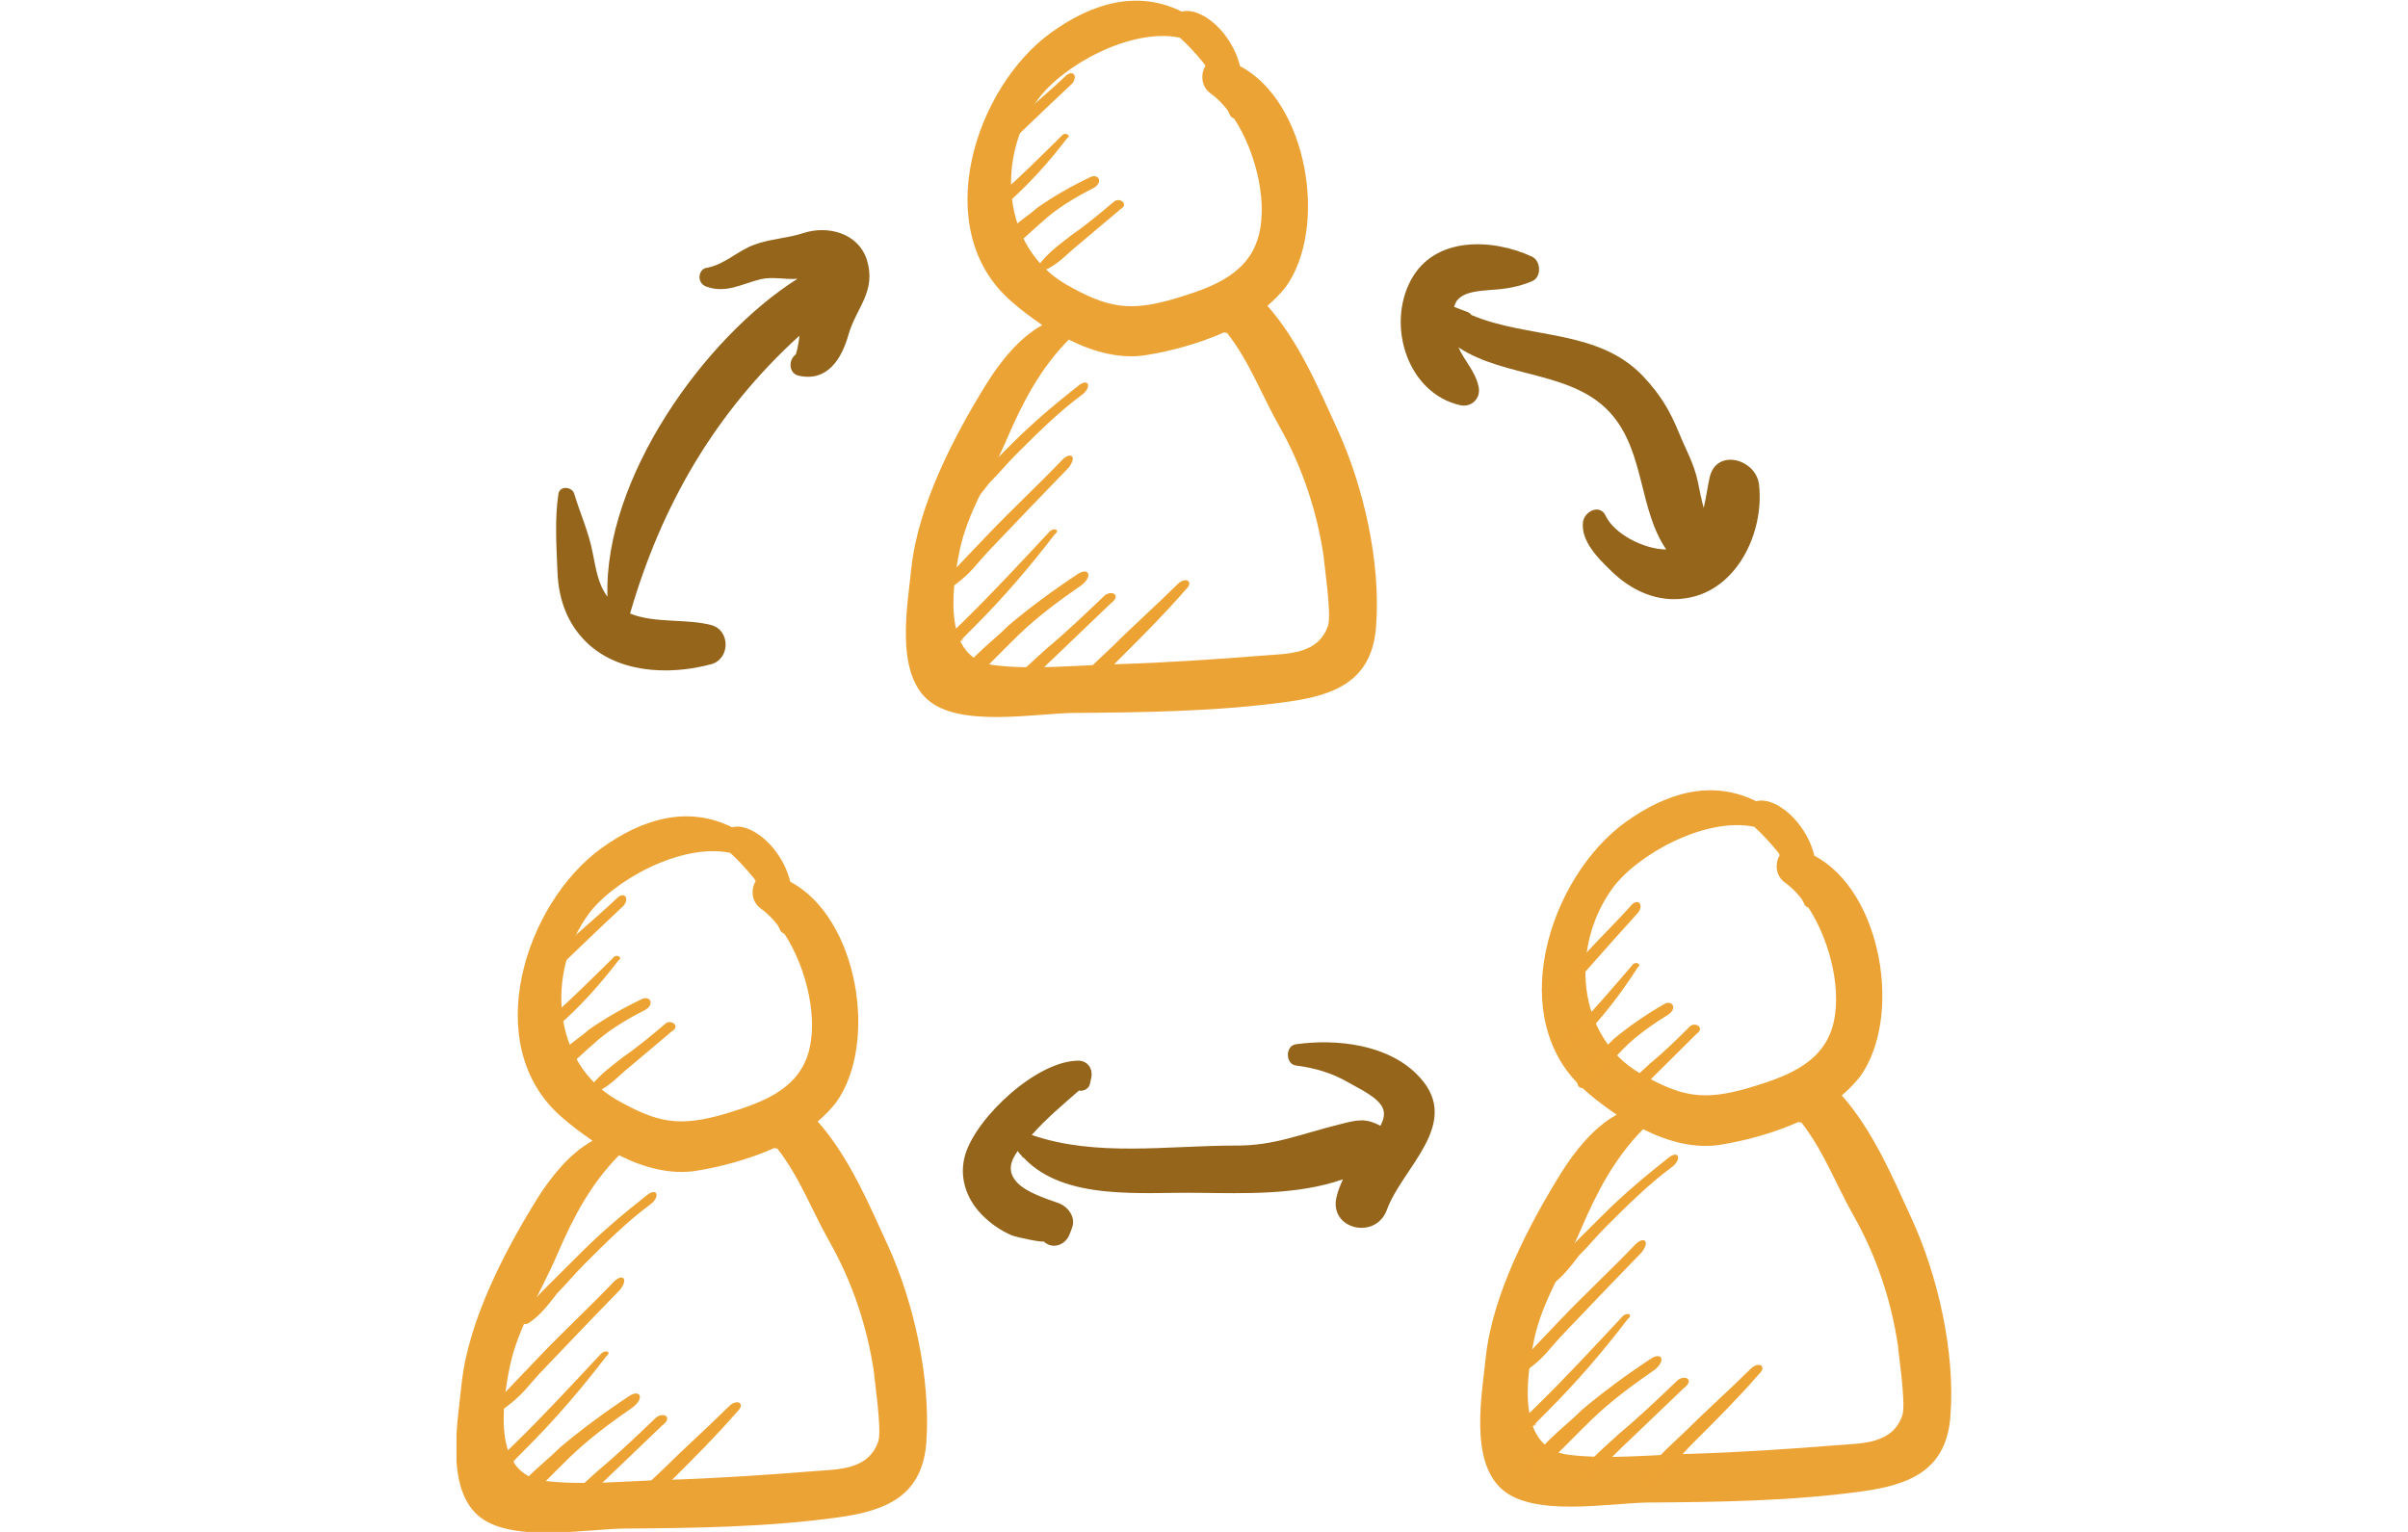 <svg width="165" height="105" viewBox="0 0 165 105" fill="none" xmlns="http://www.w3.org/2000/svg">
<g clip-path="url(#clip0_3099_28113)">
<path d="M131.013 83.58C129.694 80.704 128.343 77.497 126.201 75.083C126.662 74.687 127.09 74.257 127.453 73.794C130.386 69.728 128.969 61.099 124.322 58.652C124.124 57.826 123.729 57.065 123.201 56.404C122.575 55.611 121.355 54.652 120.334 54.916C117.268 53.396 114.17 54.354 111.402 56.338C106.128 60.14 102.997 69.893 108.666 74.786C109.292 75.348 110.017 75.877 110.775 76.406C109.193 77.265 107.875 78.951 106.985 80.373C104.744 83.977 102.272 88.737 101.81 93.002C101.547 95.581 100.69 100.077 102.898 102.061C105.073 104.011 110.248 103.019 112.918 102.986C117.73 102.953 122.773 102.887 127.552 102.226C130.98 101.763 133.386 100.705 133.649 97.035C133.979 92.671 132.792 87.481 131.013 83.58ZM110.479 60.9C112.16 58.586 116.84 55.974 120.202 56.669C120.729 57.132 121.355 57.826 121.784 58.355C121.85 58.421 121.916 58.52 121.949 58.619C121.619 59.148 121.652 60.008 122.278 60.471C122.707 60.768 123.102 61.165 123.465 61.628C123.531 61.76 123.597 61.892 123.663 62.024C123.729 62.124 123.827 62.19 123.926 62.223C125.475 64.603 126.299 68.207 125.508 70.554C124.684 73.034 122.146 73.86 119.872 74.554C116.708 75.48 115.225 75.183 112.423 73.596C108.007 71.05 107.578 64.901 110.479 60.9ZM130.353 97.002C129.694 98.986 127.585 98.92 125.937 99.052C122.608 99.317 119.18 99.548 115.851 99.647C113.181 99.713 110.116 100.044 107.479 99.713C104.019 99.284 104.513 94.787 105.106 91.878C105.667 89.167 107.249 86.787 108.336 84.241C109.457 81.629 110.643 79.381 112.588 77.397C114.302 78.257 116.148 78.753 117.928 78.456C119.543 78.191 121.454 77.695 123.234 76.902C123.3 76.935 123.366 76.935 123.432 76.935C124.981 78.918 125.772 81.133 127.025 83.348C128.574 86.092 129.595 89.134 130.057 92.275C130.057 92.572 130.617 96.209 130.353 97.002Z" fill="#ECA335"/>
<path d="M111.835 61.984C110.673 63.298 109.479 64.419 108.317 65.733C107.736 66.39 107.155 67.047 106.574 67.704C106.084 68.219 106.676 67.545 106.219 68.254C106.036 68.538 106.316 68.835 106.622 68.603C107.973 67.728 107.806 67.5 108.876 66.328C110.038 65.014 111.2 63.7 112.271 62.527C112.637 61.96 112.233 61.611 111.835 61.984Z" fill="#ECA334"/>
<path d="M111.855 66.143C110.602 67.599 109.257 69.196 107.88 70.6C106.502 72.004 108.36 70.084 106.983 71.488C106.585 71.861 107.02 72.404 107.419 72.031C109.076 70.924 107.153 72.457 108.531 71.053C109.999 69.507 111.129 68 112.227 66.298C112.533 66.067 112.038 65.859 111.855 66.143Z" fill="#ECA334"/>
<path d="M114.01 68.831C112.751 69.564 111.616 70.35 110.605 71.186C110.115 71.702 109.502 72.165 109.012 72.68C108.523 73.196 108.423 73.35 108.181 73.969C107.906 74.395 108.318 74.731 108.625 74.499C109.636 73.662 110.4 72.722 111.288 71.833C112.176 70.944 113.311 70.159 114.354 69.516C114.968 69.052 114.532 68.51 114.01 68.831Z" fill="#ECA334"/>
<path d="M115.81 70.338C114.934 71.208 114.058 72.079 113.058 72.898C112.261 73.646 111.622 74.149 110.993 75.123C110.836 75.367 111.129 75.644 111.41 75.453C112.376 74.929 112.846 74.201 113.643 73.452C114.519 72.582 115.395 71.711 116.271 70.841C116.833 70.457 116.169 70.024 115.81 70.338Z" fill="#ECA334"/>
<path d="M114.393 79.304C112.681 80.656 111.253 81.859 109.817 83.29C109.099 84.006 108.382 84.721 107.664 85.437C106.946 86.153 106.228 86.868 105.786 87.663C105.634 88.08 105.903 88.387 106.331 88.049C107.042 87.562 107.622 86.807 108.202 86.052C108.92 85.336 109.354 84.77 110.072 84.054C111.508 82.623 112.943 81.192 114.51 80.029C115.221 79.542 115.104 78.817 114.393 79.304Z" fill="#ECA334"/>
<path d="M112.094 85.258C110.368 87.067 108.65 88.647 106.924 90.456C106.062 91.36 105.199 92.264 104.336 93.169C103.618 93.884 104.499 92.957 103.774 93.901C103.484 94.278 103.753 94.586 104.181 94.248C106.031 92.936 105.882 92.691 107.462 91.071C109.188 89.262 110.913 87.454 112.494 85.834C113.074 85.078 112.667 84.731 112.094 85.258Z" fill="#ECA334"/>
<path d="M111.129 90.284C109.258 92.281 107.243 94.467 105.235 96.425C103.226 98.383 105.942 95.71 103.933 97.668C103.36 98.194 103.761 98.77 104.333 98.243C106.611 96.593 103.909 98.809 105.918 96.851C108.071 94.705 109.803 92.668 111.543 90.402C111.971 90.064 111.419 89.906 111.129 90.284Z" fill="#ECA334"/>
<path d="M113.109 93.135C111.404 94.258 109.838 95.421 108.409 96.624C107.691 97.34 106.836 98.016 106.118 98.731C105.4 99.447 105.242 99.653 104.8 100.448C104.365 101.014 104.785 101.344 105.213 101.006C106.642 99.803 107.795 98.521 109.085 97.279C110.376 96.036 111.942 94.873 113.364 93.899C114.22 93.223 113.82 92.647 113.109 93.135Z" fill="#ECA334"/>
<path d="M119.976 93.803C118.54 95.234 116.967 96.626 115.531 98.057C114.241 99.299 113.024 100.301 112.285 101.702C111.995 102.079 112.409 102.198 112.692 102.049C114.252 101.114 114.917 99.954 116.207 98.711C117.643 97.28 119.078 95.849 120.521 94.19C121.094 93.663 120.549 93.276 119.976 93.803Z" fill="#ECA334"/>
<path d="M114.933 94.624C113.661 95.843 112.389 97.061 110.979 98.239C109.832 99.295 108.935 100.023 107.939 101.321C107.69 101.645 107.98 101.926 108.367 101.641C109.666 100.826 110.41 99.857 111.558 98.801C112.83 97.583 114.102 96.365 115.374 95.147C116.148 94.577 115.445 94.177 114.933 94.624Z" fill="#ECA334"/>
<path d="M59.39 17.787C58.796 15.968 56.72 15.439 55.072 15.968C53.984 16.332 52.798 16.365 51.71 16.762C50.523 17.192 49.733 18.084 48.48 18.349C47.854 18.382 47.689 19.374 48.381 19.638C49.733 20.134 50.787 19.473 52.106 19.142C52.962 18.944 53.786 19.175 54.644 19.109C48.249 23.142 41.361 32.829 41.624 40.896C40.965 40.036 40.833 38.945 40.603 37.854C40.339 36.466 39.746 35.176 39.35 33.854C39.218 33.358 38.361 33.259 38.263 33.854C37.999 35.606 38.131 37.425 38.197 39.177C38.263 40.896 38.757 42.483 39.943 43.772C42.119 46.153 45.81 46.318 48.744 45.524C50.029 45.161 50.062 43.21 48.744 42.846C46.997 42.384 44.887 42.747 43.173 42.053C45.349 34.548 49.04 28.234 54.775 23.01C54.775 23.109 54.742 23.242 54.742 23.341C54.676 23.638 54.644 23.969 54.545 24.233C54.545 24.267 54.545 24.267 54.545 24.267C54.512 24.3 54.446 24.366 54.38 24.432C54.017 24.862 54.116 25.622 54.742 25.754C56.687 26.184 57.676 24.597 58.137 22.944C58.665 21.093 60.082 19.969 59.39 17.787Z" fill="#95651C"/>
<path d="M97.296 73.858C95.252 71.576 91.594 71.18 88.792 71.576C88.067 71.676 88.067 72.932 88.792 73.031C90.078 73.196 91.231 73.527 92.385 74.188C93.11 74.618 94.56 75.246 94.791 76.073C94.89 76.403 94.791 76.767 94.593 77.164C93.572 76.635 93.077 76.734 91.792 77.064C89.221 77.693 87.309 78.552 84.606 78.519C80.058 78.519 75.081 79.313 70.697 77.792C71.686 76.668 72.807 75.742 73.927 74.75C74.257 74.816 74.62 74.618 74.686 74.287L74.784 73.825C74.883 73.263 74.554 72.734 73.927 72.701C71.093 72.667 66.94 76.535 66.149 79.114C65.688 80.602 66.182 82.123 67.237 83.214C67.83 83.842 68.555 84.338 69.313 84.668C69.61 84.801 71.686 85.23 71.488 85.065C72.115 85.693 73.037 85.33 73.301 84.569C73.367 84.437 73.4 84.305 73.466 84.139C73.73 83.412 73.169 82.685 72.51 82.453C71.653 82.156 70.335 81.726 69.709 81.065C68.984 80.304 69.247 79.577 69.742 78.883C69.775 78.949 69.808 79.015 69.873 79.081C69.939 79.147 70.005 79.213 70.071 79.313C70.071 79.346 70.104 79.346 70.137 79.346C72.939 82.354 78.344 81.693 82.069 81.759C85.299 81.792 88.891 81.924 92.022 80.833C91.858 81.197 91.693 81.561 91.594 81.99C91.001 84.239 94.231 85.032 95.022 82.949C96.043 80.073 100.196 77.031 97.296 73.858Z" fill="#95651C"/>
<path d="M120.534 33.229C120.336 31.444 117.567 30.683 117.139 32.766C117.007 33.361 116.908 34.089 116.743 34.816C116.578 34.254 116.48 33.692 116.348 33.064C116.084 31.774 115.524 30.849 115.029 29.625C114.403 28.105 113.744 27.014 112.59 25.79C109.492 22.517 104.713 23.245 100.824 21.592C100.758 21.493 100.626 21.393 100.494 21.36C100.197 21.261 99.901 21.129 99.637 21.03C99.703 20.864 99.736 20.732 99.835 20.6C100.329 19.972 101.417 19.939 102.142 19.873C103.197 19.806 104.021 19.674 104.977 19.277C105.636 19.013 105.603 17.889 104.977 17.591C102.274 16.335 98.286 16.17 96.671 19.211C94.99 22.352 96.473 26.981 100.066 27.774C100.824 27.939 101.483 27.311 101.318 26.518C101.087 25.427 100.362 24.765 99.934 23.807C103.164 25.956 107.943 25.394 110.514 28.501C112.689 31.113 112.327 34.981 114.172 37.659C112.623 37.659 110.58 36.568 110.019 35.345C109.624 34.518 108.569 35.047 108.47 35.775C108.306 37.064 109.492 38.254 110.349 39.081C111.733 40.469 113.579 41.329 115.557 40.998C119.017 40.469 120.896 36.502 120.534 33.229Z" fill="#95651C"/>
<path d="M73.08 5.148C71.815 6.363 70.533 7.383 69.267 8.598C68.635 9.205 68.002 9.813 67.37 10.42C66.84 10.894 67.485 10.27 66.971 10.939C66.766 11.207 67.02 11.526 67.345 11.32C68.762 10.558 68.614 10.317 69.777 9.236C71.042 8.021 72.307 6.806 73.47 5.725C73.881 5.189 73.507 4.808 73.08 5.148Z" fill="#ECA334"/>
<path d="M72.761 9.292C71.393 10.641 69.922 12.124 68.435 13.411C66.948 14.698 68.956 12.935 67.469 14.222C67.041 14.562 67.431 15.139 67.859 14.799C69.6 13.831 67.559 15.203 69.046 13.915C70.636 12.495 71.885 11.084 73.118 9.478C73.442 9.272 72.966 9.025 72.761 9.292Z" fill="#ECA334"/>
<path d="M74.69 12.15C73.375 12.778 72.18 13.468 71.103 14.22C70.573 14.693 69.924 15.105 69.394 15.579C68.865 16.052 68.752 16.199 68.46 16.796C68.152 17.197 68.535 17.566 68.86 17.36C69.936 16.608 70.775 15.733 71.732 14.92C72.689 14.106 73.884 13.416 74.977 12.86C75.626 12.448 75.236 11.872 74.69 12.15Z" fill="#ECA334"/>
<path d="M76.359 13.798C75.415 14.595 74.471 15.391 73.408 16.125C72.552 16.806 71.874 17.255 71.168 18.175C70.992 18.405 71.261 18.705 71.556 18.537C72.562 18.095 73.09 17.407 73.946 16.726C74.89 15.93 75.834 15.133 76.778 14.337C77.369 14.001 76.743 13.515 76.359 13.798Z" fill="#ECA334"/>
<path d="M73.963 26.379C72.252 27.731 70.823 28.933 69.387 30.364C68.67 31.08 67.952 31.796 67.234 32.511C66.516 33.227 65.799 33.942 65.357 34.737C65.205 35.154 65.474 35.462 65.902 35.123C66.612 34.636 67.192 33.881 67.772 33.126C68.49 32.41 68.925 31.844 69.642 31.129C71.078 29.698 72.514 28.266 74.08 27.103C74.791 26.616 74.674 25.891 73.963 26.379Z" fill="#ECA334"/>
<path d="M72.828 31.477C71.103 33.286 69.384 34.866 67.659 36.675C66.796 37.579 65.933 38.483 65.071 39.388C64.353 40.103 65.233 39.176 64.508 40.12C64.219 40.497 64.488 40.805 64.915 40.467C66.765 39.154 66.616 38.909 68.197 37.289C69.922 35.481 71.648 33.672 73.228 32.052C73.808 31.297 73.401 30.95 72.828 31.477Z" fill="#ECA334"/>
<path d="M71.859 36.502C69.989 38.5 67.973 40.686 65.965 42.644C63.957 44.602 66.672 41.928 64.664 43.886C64.091 44.413 64.491 44.988 65.064 44.462C67.341 42.811 64.64 45.028 66.648 43.07C68.801 40.923 70.534 38.886 72.273 36.621C72.701 36.283 72.149 36.125 71.859 36.502Z" fill="#ECA334"/>
<path d="M73.839 39.353C72.135 40.477 70.568 41.64 69.14 42.843C68.422 43.559 67.566 44.234 66.848 44.95C66.131 45.666 65.972 45.872 65.53 46.666C65.096 47.233 65.516 47.562 65.944 47.224C67.372 46.022 68.525 44.74 69.816 43.498C71.106 42.255 72.673 41.092 74.094 40.118C74.95 39.442 74.55 38.866 73.839 39.353Z" fill="#ECA334"/>
<path d="M80.707 40.022C79.271 41.453 77.697 42.844 76.262 44.276C74.971 45.518 73.754 46.52 73.015 47.92C72.725 48.298 73.139 48.417 73.422 48.268C74.982 47.333 75.647 46.172 76.938 44.93C78.373 43.499 79.809 42.068 81.251 40.408C81.824 39.882 81.279 39.495 80.707 40.022Z" fill="#ECA334"/>
<path d="M75.664 40.843C74.391 42.061 73.12 43.279 71.71 44.458C70.562 45.514 69.666 46.242 68.67 47.539C68.421 47.864 68.71 48.144 69.097 47.86C70.396 47.045 71.141 46.076 72.288 45.02C73.561 43.801 74.832 42.583 76.105 41.365C76.879 40.796 76.175 40.396 75.664 40.843Z" fill="#ECA334"/>
<path d="M91.657 29.459C90.339 26.582 88.987 23.376 86.845 20.962C87.306 20.566 87.735 20.136 88.097 19.673C91.031 15.606 89.614 6.978 84.966 4.531C84.769 3.705 84.373 2.944 83.846 2.283C83.219 1.49 82 0.531 80.978 0.795C77.913 -0.725 74.815 0.233 72.046 2.217C66.772 6.019 63.641 15.772 69.31 20.665C69.937 21.227 70.662 21.756 71.42 22.285C69.838 23.144 68.519 24.83 67.629 26.252C65.388 29.855 62.916 34.616 62.455 38.881C62.191 41.46 61.334 45.956 63.542 47.94C65.718 49.89 70.892 48.898 73.562 48.865C78.374 48.832 83.417 48.766 88.196 48.105C91.624 47.642 94.03 46.584 94.294 42.914C94.624 38.55 93.437 33.36 91.657 29.459ZM71.123 6.812C72.804 4.498 77.484 1.886 80.846 2.581C81.374 3.043 82 3.738 82.428 4.267C82.494 4.333 82.56 4.432 82.593 4.531C82.264 5.06 82.297 5.92 82.923 6.383C83.351 6.68 83.747 7.077 84.109 7.54C84.175 7.672 84.241 7.804 84.307 7.936C84.373 8.036 84.472 8.102 84.571 8.135C86.12 10.515 86.944 14.119 86.153 16.466C85.329 18.945 82.791 19.772 80.517 20.466C77.353 21.392 75.869 21.095 73.068 19.508C68.651 16.962 68.223 10.78 71.123 6.812ZM90.998 42.881C90.339 44.865 88.229 44.799 86.581 44.931C83.252 45.196 79.825 45.427 76.496 45.526C73.826 45.592 70.761 45.923 68.124 45.592C64.663 45.163 65.157 40.666 65.751 37.757C66.311 35.046 67.893 32.666 68.981 30.12C70.102 27.508 71.288 25.26 73.233 23.276C74.947 24.136 76.792 24.632 78.572 24.334C80.187 24.07 82.099 23.574 83.879 22.78C83.945 22.814 84.01 22.814 84.076 22.814C85.626 24.797 86.417 27.012 87.669 29.227C89.218 31.971 90.24 35.013 90.701 38.154C90.701 38.451 91.262 42.121 90.998 42.881Z" fill="#ECA335"/>
<path d="M42.349 61.492C41.084 62.707 39.802 63.726 38.537 64.941C37.904 65.549 37.272 66.156 36.639 66.764C36.109 67.237 36.754 66.614 36.24 67.283C36.035 67.551 36.29 67.87 36.614 67.664C38.031 66.902 37.883 66.661 39.046 65.58C40.311 64.365 41.577 63.15 42.739 62.069C43.15 61.533 42.776 61.152 42.349 61.492Z" fill="#ECA334"/>
<path d="M42.026 65.636C40.658 66.985 39.187 68.468 37.7 69.755C36.213 71.042 38.221 69.279 36.734 70.566C36.307 70.906 36.697 71.482 37.124 71.142C38.866 70.175 36.825 71.546 38.312 70.259C39.902 68.838 41.151 67.428 42.383 65.821C42.708 65.615 42.232 65.368 42.026 65.636Z" fill="#ECA334"/>
<path d="M43.959 68.49C42.644 69.118 41.449 69.808 40.373 70.559C39.843 71.033 39.194 71.445 38.664 71.919C38.134 72.392 38.022 72.538 37.73 73.136C37.422 73.537 37.805 73.906 38.129 73.7C39.206 72.948 40.044 72.073 41.001 71.26C41.958 70.446 43.154 69.756 44.246 69.2C44.895 68.788 44.505 68.212 43.959 68.49Z" fill="#ECA334"/>
<path d="M45.624 70.142C44.681 70.938 43.736 71.734 42.673 72.469C41.818 73.15 41.14 73.599 40.434 74.519C40.258 74.749 40.527 75.049 40.822 74.881C41.828 74.438 42.356 73.751 43.212 73.07C44.156 72.273 45.099 71.477 46.044 70.681C46.635 70.344 46.008 69.859 45.624 70.142Z" fill="#ECA334"/>
<path d="M44.393 81.867C42.681 83.219 41.253 84.422 39.817 85.853C39.099 86.568 38.382 87.284 37.664 87.999C36.946 88.715 36.228 89.43 35.786 90.225C35.634 90.642 35.903 90.95 36.331 90.612C37.042 90.125 37.622 89.37 38.202 88.614C38.919 87.899 39.354 87.332 40.072 86.617C41.508 85.186 42.943 83.755 44.51 82.591C45.221 82.104 45.104 81.38 44.393 81.867Z" fill="#ECA334"/>
<path d="M42.094 87.817C40.368 89.625 38.65 91.206 36.924 93.014C36.062 93.919 35.199 94.823 34.336 95.727C33.618 96.443 34.499 95.516 33.774 96.46C33.484 96.837 33.753 97.144 34.181 96.806C36.031 95.494 35.882 95.249 37.462 93.629C39.188 91.821 40.913 90.012 42.494 88.392C43.074 87.637 42.667 87.29 42.094 87.817Z" fill="#ECA334"/>
<path d="M41.129 92.846C39.258 94.844 37.243 97.03 35.235 98.988C33.226 100.946 35.942 98.272 33.933 100.23C33.361 100.757 33.761 101.332 34.333 100.805C36.611 99.155 33.909 101.372 35.917 99.414C38.071 97.267 39.803 95.23 41.543 92.965C41.971 92.627 41.419 92.469 41.129 92.846Z" fill="#ECA334"/>
<path d="M43.109 95.693C41.404 96.817 39.838 97.98 38.409 99.183C37.691 99.898 36.835 100.574 36.118 101.29C35.4 102.005 35.242 102.212 34.8 103.006C34.365 103.573 34.785 103.902 35.213 103.564C36.642 102.362 37.794 101.08 39.085 99.837C40.376 98.595 41.942 97.432 43.364 96.457C44.22 95.781 43.819 95.206 43.109 95.693Z" fill="#ECA334"/>
<path d="M49.976 96.365C48.541 97.797 46.967 99.188 45.531 100.619C44.241 101.862 43.024 102.864 42.285 104.264C41.995 104.642 42.409 104.761 42.692 104.611C44.252 103.676 44.917 102.516 46.207 101.274C47.643 99.843 49.078 98.412 50.521 96.752C51.094 96.225 50.549 95.839 49.976 96.365Z" fill="#ECA334"/>
<path d="M44.933 97.183C43.661 98.401 42.389 99.619 40.979 100.798C39.832 101.854 38.935 102.582 37.939 103.879C37.69 104.203 37.98 104.484 38.367 104.2C39.666 103.385 40.41 102.415 41.558 101.359C42.83 100.141 44.102 98.923 45.374 97.705C46.148 97.136 45.445 96.736 44.933 97.183Z" fill="#ECA334"/>
<path d="M60.841 85.365C59.522 82.489 58.171 79.282 56.029 76.868C56.49 76.472 56.919 76.042 57.281 75.579C60.215 71.513 58.797 62.884 54.15 60.437C53.952 59.611 53.557 58.85 53.029 58.189C52.403 57.396 51.184 56.437 50.162 56.702C47.096 55.181 43.998 56.14 41.23 58.123C35.956 61.925 32.825 71.678 38.494 76.571C39.12 77.133 39.845 77.662 40.603 78.191C39.021 79.05 37.703 80.737 36.813 82.158C34.572 85.762 32.1 90.522 31.638 94.787C31.375 97.366 30.518 101.862 32.726 103.846C34.901 105.796 40.076 104.805 42.746 104.771C47.558 104.738 52.601 104.672 57.38 104.011C60.808 103.548 63.214 102.49 63.478 98.821C63.774 94.457 62.621 89.266 60.841 85.365ZM40.307 62.685C41.988 60.371 46.668 57.76 50.03 58.454C50.557 58.917 51.184 59.611 51.612 60.14C51.678 60.206 51.744 60.305 51.777 60.404C51.447 60.933 51.48 61.793 52.106 62.256C52.535 62.553 52.93 62.95 53.293 63.413C53.359 63.545 53.425 63.677 53.491 63.81C53.557 63.909 53.656 63.975 53.754 64.008C55.303 66.388 56.127 69.992 55.337 72.339C54.513 74.819 51.975 75.645 49.7 76.34C46.536 77.265 45.053 76.968 42.252 75.381C37.835 72.835 37.406 66.686 40.307 62.685ZM60.182 98.787C59.522 100.771 57.413 100.705 55.765 100.837C52.436 101.102 49.008 101.333 45.679 101.432C43.01 101.499 39.944 101.829 37.307 101.499C33.847 101.069 34.341 96.573 34.934 93.663C35.495 90.952 37.077 88.572 38.164 86.026C39.285 83.414 40.472 81.166 42.416 79.183C44.13 80.042 45.976 80.538 47.756 80.241C49.371 79.976 51.282 79.48 53.062 78.687C53.128 78.72 53.194 78.72 53.26 78.72C54.809 80.704 55.6 82.918 56.853 85.134C58.402 87.878 59.423 90.919 59.885 94.06C59.885 94.358 60.445 97.994 60.182 98.787Z" fill="#ECA335"/>
</g>
<defs>
<clipPath id="clip0_3099_28113">
<rect width="102.439" height="105" fill="white" transform="translate(31.28)"/>
</clipPath>
</defs>
</svg>
